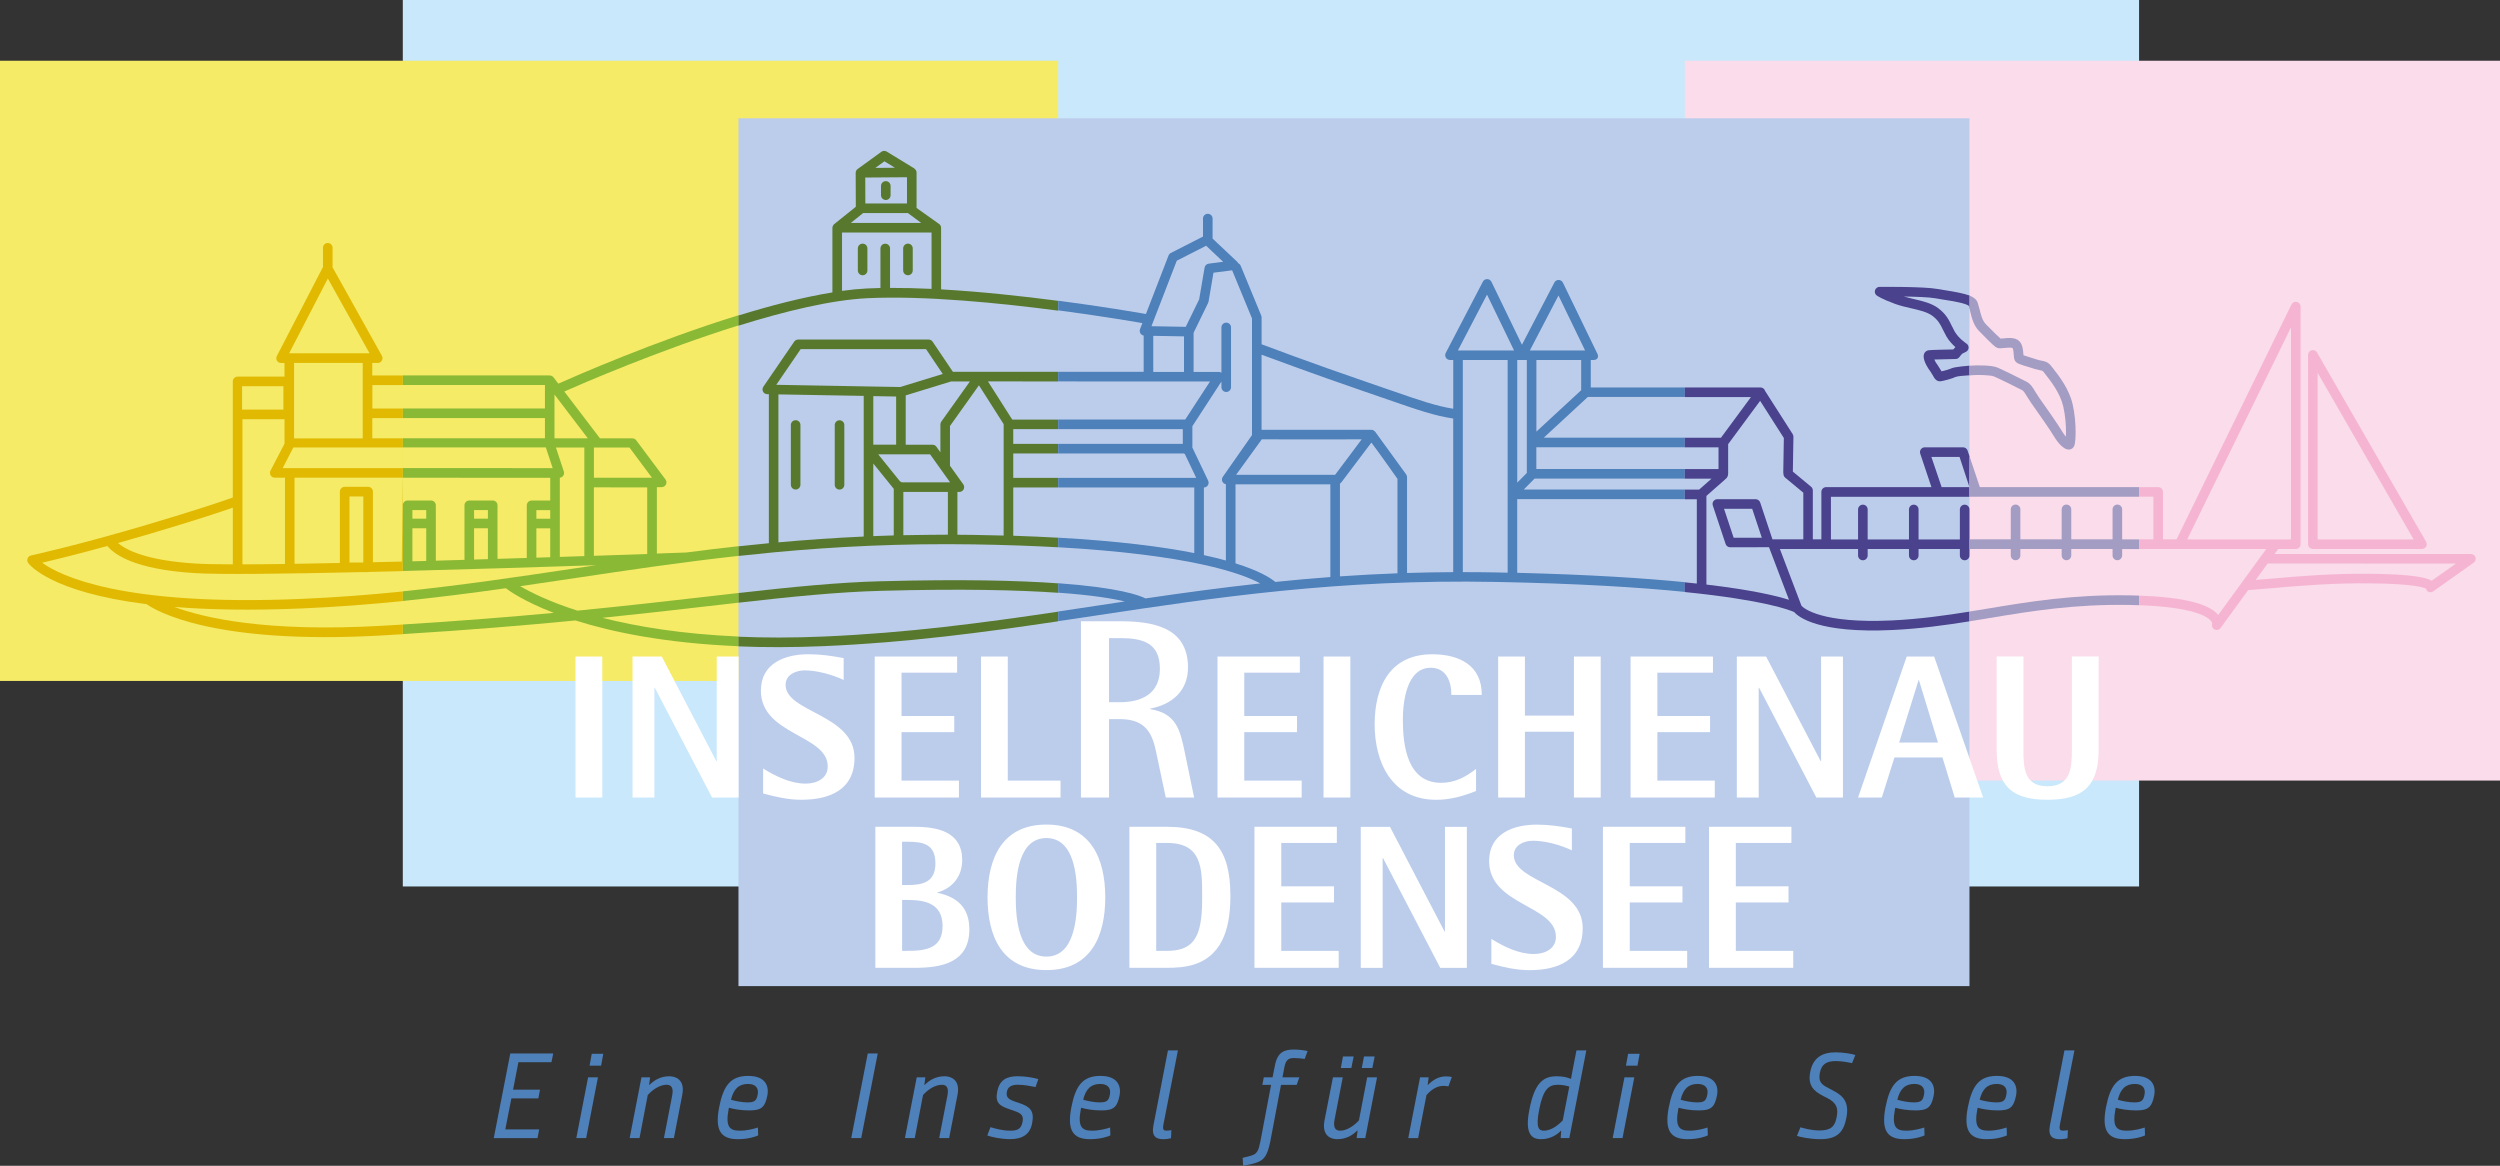 <?xml version="1.0" encoding="UTF-8"?>
<svg xmlns="http://www.w3.org/2000/svg" viewBox="0 0 782.01 364.66">
  <rect x="0" y="0" width="782.01" height="364.66" fill="#333333" stroke="none"/>
  <defs>
    <style>
      .cls-1 {
        fill: #f5b5d2;
      }

      .cls-2 {
        fill: #fff;
      }

      .cls-3 {
        fill: #e1b900;
      }

      .cls-4 {
        fill: #a39cc3;
      }

      .cls-5 {
        fill: #8ab936;
      }

      .cls-6 {
        fill: #4a428d;
      }

      .cls-7 {
        fill: #58792d;
      }

      .cls-8 {
        fill: #4e80ba;
      }

      .cls-9 {
        fill: #bccdeb;
      }

      .cls-9, .cls-10, .cls-11, .cls-12 {
        mix-blend-mode: multiply;
      }

      .cls-10 {
        fill: #c9e8fb;
      }

      .cls-11 {
        fill: #fadceb;
      }

      .cls-12 {
        fill: #f5eb67;
      }

      .cls-13 {
        isolation: isolate;
      }
    </style>
  </defs>
  <g class="cls-13">
    <g id="Logo_final" data-name="Logo final">
      <rect class="cls-10" x="126" width="543.11" height="277.29"/>
      <rect class="cls-12" y="19" width="331" height="194"/>
      <rect class="cls-11" x="527.01" y="19" width="255" height="225.16"/>
      <rect class="cls-9" x="231" y="37" width="385.06" height="271.46"/>
      <path class="cls-3" d="M116.45,117.46v-3.93h1.72c.53,0,1.01-.29,1.28-.75,.26-.46,.27-1.02,.01-1.48l-15.43-27.67v-6.12c0-.83-.67-1.5-1.5-1.5s-1.5,.67-1.5,1.5v6.01l-14.44,27.86c-.24,.47-.22,1.03,.06,1.48,.28,.45,.77,.68,1.3,.68h1.04v4.27h-14.67c-.83,0-1.5,.67-1.5,1.5v36.31c-2.6,.94-10.34,3.62-26.92,8.54-21.4,6.35-36.03,9.56-36.18,9.59-.49,.11-.9,.45-1.08,.92-.18,.47-.12,1,.17,1.41,.36,.51,6.93,9.15,37.07,12.91,2.71,1.93,20.43,12.79,73.55,9.78,2.22-.13,4.41-.25,6.57-.39v-13.37c-10.18,1.04-20.64,1.85-31.64,2.32-56.22,2.41-75.61-7.26-81.17-11.31,3.71-.87,10.89-2.62,20.4-5.24,2.08,2.59,8.4,7.31,27.2,8.48,7.84,.49,28.43,.24,52.1-.3h2.26c.14,0,.27-.03,.4-.06,3.44-.08,6.93-.17,10.45-.26v6.35s0-35.56,0-35.56l-.32,26.22c-2.98,.08-6.12,.15-9.03,.22v-22.09c0-.83-.67-1.5-1.5-1.5h-7.33c-.83,0-1.5,.67-1.5,1.5v22.32c-4.94,.1-9.71,.19-14.19,.26v-26.95h33.88s0-12.3,0-12.3h-9.55v-6.33h9.55v-3s-9.53,0-9.53,0v-7.33h9.53v7.33s0-10.33,0-10.33h-9.55Zm-21.96,72.86c10.96-.47,21.38-1.28,31.51-2.31v7.35c-2.21,.13-4.46,.27-6.74,.4-35.98,2.04-55.43-2.45-64.71-5.9,10.71,.86,23.85,1.15,39.93,.46Zm-21.66-13.79c-5.15-.01-9.23-.09-11.86-.26-15.44-.97-21.66-4.34-24.07-6.41,3.09-.87,6.37-1.81,9.85-2.84,14.98-4.44,22.71-7.04,26.08-8.23v17.74Zm36.49-21.24h4.33v20.66c-.24,0-.47,.01-.71,.02h-3.62v-20.68Zm-6.77-68.17c2.06,3.7,11.16,20.01,13.04,23.38h-25.14s10.15-19.62,12.1-23.38Zm10.91,50.01h-21.47s0-23.6,0-23.6h21.47v23.6Zm-37.74-16.33h12.93v7.33h-12.93v-7.33Zm13.42,55.62c-4.86,.07-9.34,.11-13.3,.11v-45.4h13.16v7.52s0,.08,.01,.12l-4.4,8.46c-.24,.46-.22,1.02,.05,1.47,.27,.45,.76,.72,1.28,.72h3.2v26.99Zm36.88-36.44v6.46h-37.61s3.34-6.46,3.34-6.46h34.26Z"/>
      <path class="cls-5" d="M126,139.98v6.46h0v-6.46h0Zm62.39,53.28c12.2-1.25,23.11-2.5,33.07-3.65,3.23-.37,6.51-.75,9.54-1.09v-3.03c-3.14,.36-6.53,.75-9.88,1.13-11.94,1.37-25.24,2.9-40.51,4.39-9-2.88-14.8-5.83-17.89-7.65,5.79-.84,11.59-1.7,17.46-2.58,16.37-2.45,33.14-4.95,50.82-6.9v-3.03c-5.48,.6-11.02,1.28-16.32,1.97-.35,.01-3.71,.14-9.21,.33v-20.75l1.52-.02c.56,0,1.08-.33,1.33-.84,.25-.51,.19-1.11-.15-1.56l-9.16-12.26c-.28-.38-.73-.6-1.2-.6h-10.13l-11.17-14.66c5.77-2.55,29.88-12.98,54.5-20.67v-3.18c-26.15,8.07-51.68,19.3-56.36,21.4l-1.5-1.97s-.02-.02-.03-.03c-.09-.11-.18-.2-.29-.28,0,0-.01-.01-.02-.02-.11-.08-.24-.13-.37-.18-.03,0-.06-.02-.08-.03-.13-.04-.26-.06-.4-.06,0,0,0,0,0,0,0,0-.02,0-.03,0-.04,0-.09,0-.13,.01-.05,0-.11-.02-.17-.02h-45.62v3h44.45v7.33h-44.45v-7.33h0v8.76s0,1.58,0,1.58h44.45v6.33h-44.45v2.85h44.72l2.15,6.48-46.87-.02v32.2c21.17-.54,43.59-1.25,60.44-1.81-2.24,.33-4.48,.67-6.71,1-17.94,2.68-35.56,5.3-53.73,7.17v3.02c10.83-1.11,21.68-2.5,32.2-3.99,.86,.66,5.48,4.03,15.01,7.71-13.9,1.29-29.75,2.56-47.21,3.63v3.01c20.4-1.25,38.34-2.75,53.98-4.27,11.54,3.66,28.28,7.12,51.02,8.06v-3.03c-17.78-.77-31.93-3.13-42.61-5.87Zm-55.06-17.8c-1.45,.04-2.89,.08-4.33,.12v-10.33h4.33v10.21Zm0-13.21h-4.33v-2.69h4.33v2.69Zm19.29,12.65c-1.44,.04-2.88,.09-4.33,.13v-9.78h4.33v9.65Zm0-12.65h-4.33v-2.69h4.33v2.69Zm19.49,12.05c-1.43,.05-2.87,.09-4.33,.14v-9.18h4.33v9.04Zm0-12.04h-4.33v-2.69h4.33v2.69Zm0-5.69h-5.83c-.83,0-1.5,.67-1.5,1.5v16.46c-2.99,.09-6.06,.19-9.16,.28v-16.75c0-.83-.67-1.5-1.5-1.5h-7.33c-.83,0-1.5,.67-1.5,1.5v17.06c-3.04,.09-5.9,.17-8.96,.26v-17.32c0-.83-.67-1.5-1.5-1.5h-7.33c-.83,0-1.5,.67-1.5,1.5v-8.62l46.12,.02v7.11Zm13.67-16.59h11.12s7.04,9.46,7.04,9.46h-18.16v-9.46Zm-10.67,34.22v-24.76c.42-.05,.8-.26,1.05-.6,.28-.39,.36-.89,.21-1.35l-2.48-7.51h8.89v33.73c0,.08,.01,.16,.03,.24-2.47,.08-5.04,.17-7.69,.25Zm-1.67-37.08v-13.71l10.44,13.71h-10.44Zm12.32,36.73s.01-.1,.01-.14v-21.27l16.68,.03v20.82c-4.59,.16-10.26,.36-16.7,.57Z"/>
      <path class="cls-7" d="M277.08,62.56c.83,0,1.5-.67,1.5-1.5v-2.9c0-.83-.67-1.5-1.5-1.5s-1.5,.67-1.5,1.5v2.9c0,.83,.67,1.5,1.5,1.5Zm6.93,23.54c.83,0,1.5-.67,1.5-1.5v-6.89c0-.83-.67-1.5-1.5-1.5s-1.5,.67-1.5,1.5v6.89c0,.83,.67,1.5,1.5,1.5Zm-14.18-9.89c-.83,0-1.5,.67-1.5,1.5v6.89c0,.83,.67,1.5,1.5,1.5s1.5-.67,1.5-1.5v-6.89c0-.83-.67-1.5-1.5-1.5Zm5.75,105.6c-13.71,.37-27.79,1.79-44.58,3.69v3.03c16.87-1.91,30.98-3.35,44.67-3.72,25.39-.69,43.17-.24,55.33,.62v-2.96c-12.38-.89-30.24-1.34-55.42-.65Zm-26.7-28.68c.83,0,1.5-.67,1.5-1.5v-18.69c0-.83-.67-1.5-1.5-1.5s-1.5,.67-1.5,1.5v18.69c0,.83,.67,1.5,1.5,1.5Zm82.11-18.87v-3.01s-14.36,0-14.36,0l-7.59-11.94s9.82,0,21.96,.01v-3.02h-32.93s-6.35-9.43-6.35-9.43c-.28-.41-.75-.66-1.24-.66h-40.81c-.5,0-.96,.24-1.24,.65l-9.65,14.1c-.31,.46-.35,1.04-.1,1.54,.25,.49,.75,.8,1.31,.81h.51v46.61c-3.21,.31-6.37,.63-9.5,.97v3.02c3.61-.4,7.26-.77,10.96-1.12,.02,0,.03,0,.04,0,.11,0,.22-.01,.33-.04,19.07-1.77,39.52-2.81,62.3-2.46,9.71,.15,18.55,.47,26.36,.91v-3c-4.35-.24-9.12-.46-14.04-.62v-15.1h14.04v-3h-14.04v-7.64h14.04v-3h-14.04v-4.6h14.04Zm-27.6-14.94l-8.95,12.56c-.18,.25-.28,.56-.28,.87v8.73s-1.24-1.73-1.24-1.73c-.28-.4-.74-.65-1.23-.64h-8.38v-15.43l14.17-4.35c.64,0,2.74,0,5.9,0Zm-52.94-10.1h39.22c.64,.95,3.77,5.61,5.22,7.76-2.91,.89-12.9,3.96-13.29,4.08-.44,0-33.96-.6-38.78-.69,2.08-3.04,6.95-10.16,7.63-11.15Zm29.86,14.81v15.07h-7.14v-15.19l7.14,.13Zm-10.14,43.8c-9.23,.42-18.1,1.05-26.68,1.82v-46.28l26.68,.47v43.98Zm9.4-.35c-2.15,.06-4.28,.14-6.4,.22v-22.7l6.4,7.91v14.57Zm16.92-.23s-9.4,.05-13.92,.16v-13.54h13.93v13.38Zm-14.45-16.38c-.15-.13-.32-.23-.51-.29-1.07-1.32-6.83-8.47-6.83-8.47h16.23s4.24,5.94,6.25,8.76h-15.14Zm31.9,16.65c-2.99-.08-6.08-.15-9.28-.2-1.77-.03-5.18-.05-5.18-.05v-13.39h.62c.56,0,1.08-.31,1.33-.81,.26-.5,.21-1.1-.11-1.56l-4.16-5.82s0-11.55,0-12.44c.46-.65,7.13-10.01,9.06-12.72,1.75,2.76,7.34,11.53,7.72,12.14v34.87Zm-82.96,31.64v3.03c8.13,.33,17.05,.34,26.81-.08,26.24-1.13,49.55-4.25,73.19-7.76v-3.02c-23.72,3.53-47.06,6.65-73.32,7.78-9.71,.42-18.59,.4-26.68,.05Zm31.63-46.01c.83,0,1.5-.67,1.5-1.5v-18.69c0-.83-.67-1.5-1.5-1.5s-1.5,.67-1.5,1.5v18.69c0,.83,.67,1.5,1.5,1.5Zm68.37-56.03v-3.02c-11.02-1.44-24.12-2.88-36.6-3.58v-19.26s0,0,0,0c0,0,0,0,0-.01,0-.57-.32-1.06-.79-1.31-.91-.65-5.92-4.21-6.88-4.89v-11.1c0-.24-.07-.46-.18-.66-.03-.06-.07-.1-.11-.16-.1-.14-.21-.26-.35-.36-.03-.02-.05-.07-.08-.09l-8.63-5.27c-.52-.32-1.17-.29-1.66,.07l-7.43,5.39c-.41,.3-.63,.77-.61,1.26,0,.03,0,.05,0,.08,0,0,.04,9.2,.04,10.47-.96,.77-6.75,5.42-6.75,5.42-.02,.01-.03,.03-.05,.05-.05,.04-.1,.09-.14,.14-.03,.03-.05,.06-.07,.09-.04,.06-.08,.11-.11,.18-.02,.03-.04,.06-.05,.09-.03,.07-.06,.14-.08,.22,0,.03-.02,.05-.03,.08-.02,.1-.04,.21-.04,.32v20.2c-9.15,1.48-19.33,4.11-29.4,7.22v3.19c14.4-4.5,29.03-8.06,40.37-8.6,17.88-.85,41.49,1.5,59.63,3.89Zm-54.33-46.66c.59,.36,1.65,1.01,3.29,2.01-2.7,.02-3.59,.03-6.12,.05,1.42-1.03,2.28-1.66,2.83-2.06Zm7.06,4.98v8.21h-13.02c0-2.22-.03-6.06-.03-8.11,3.31-.02,11.11-.08,13.05-.1Zm-13.72,11.21h14l4.16,3.08h-22c1.59-1.28,3.34-2.68,3.84-3.08Zm-6.6,24.33v-18.25h28v17.63c-4.45-.21-8.81-.32-12.98-.3v-12.33c0-.83-.67-1.5-1.5-1.5s-1.5,.67-1.5,1.5v12.36c-1.43,.03-2.83,.07-4.19,.14-2.48,.12-5.1,.38-7.83,.75Z"/>
      <path class="cls-8" d="M527.01,124.2v-3h-29.41v-8.59h.75c.52,0,1.06-.1,1.33-.54,.27-.44,.24-.88,.02-1.35l-10.81-22.3c-.25-.51-.76-.84-1.33-.85-.57,0-1.09,.3-1.35,.81l-10.14,19.46-9.54-19.69c-.25-.51-.76-.84-1.33-.85-.57,0-1.09,.3-1.35,.81l-11.62,22.3c-.24,.47-.22,1.02,.05,1.47,.27,.45,.76,.72,1.28,.72h1.02v15.26c-5.48-.89-10.39-2.59-19.33-5.69l-7.25-2.5c-17.58-6-33.37-11.98-33.37-11.98v-8.42c0-.19-.04-.38-.11-.56l-6.43-15.58c-.15-.37-.43-.64-.77-.79-.08-.17-.19-.34-.33-.47l-7.69-7.24v-6.26c0-.83-.67-1.5-1.5-1.5s-1.5,.67-1.5,1.5v5.63l-10.06,5.13c-.33,.17-.58,.45-.72,.8l-7.07,18.29c-3.15-.55-13.81-2.37-27.44-4.16v3.02c12.64,1.66,22.66,3.35,26.33,3.99l-.73,1.88c-.18,.46-.12,.97,.15,1.38,.23,.34,.59,.56,.98,.63v11.33h-26.74v3.02c19.44,0,45.1,.02,47.49,.02-2.07,3.18-7.74,11.89-7.74,11.89h-39.75s0,3.02,0,3.02h38.98s0,4.6,0,4.6h-38.98v3h39.37c.08,.09,.17,.18,.28,.24,.66,1.38,2.43,5.08,3.53,7.39h-43.18v3h42.57v20.53c-10.03-1.98-23.78-3.76-42.57-4.82v3c40.81,2.31,57.09,8.02,63.23,11.31-12.41,1.36-24.29,2.99-35.92,4.7-1.85-.95-8.27-3.38-27.31-4.76v2.96c10.59,.76,17.02,1.83,20.86,2.75-3.08,.46-6.15,.92-9.21,1.39-3.91,.59-7.79,1.18-11.65,1.75v3.02c4.01-.6,8.04-1.19,12.1-1.8,37.14-5.61,75.54-11.41,124.86-10.47,26.04,.5,45.22,1.72,59.05,3.12v-3.04c-12.71-1.26-29.82-2.37-52.42-2.93v-23.04h52.41s0-3.02,0-3.02c-12.3,0-45.23-.03-50.36,0,1.63-1.64,2.95-2.98,3.39-3.42h46.97v-3h-46.43v-6.8h46.43v-3h-44.09c3.8-3.51,13.09-12.1,13.77-12.73h30.33Zm-156.65-7.86h-9.61v-11.29l9.61,.17v11.12Zm-10.18-14.3c1.26-3.25,7.56-19.56,7.92-20.49,.84-.43,7.7-3.93,9.18-4.68,.89,.83,3.21,3.02,5.33,5.02-2.19,.28-4.52,.58-4.52,.58-.65,.08-1.18,.59-1.29,1.24,0,0-1.63,9.52-1.7,9.93-.16,.34-3.51,7.2-4.19,8.59-1.38-.02-7.93-.14-10.75-.19Zm23.29,73.29c-2.04-.57-4.33-1.13-6.89-1.69v-21.15c.51,0,.98-.27,1.25-.7,.27-.44,.31-.98,.08-1.45l-4.93-10.33v-6.7l9.09-13.97v1.77c0,.83,.67,1.5,1.5,1.5s1.5-.67,1.5-1.5v-18.69c0-.83-.67-1.5-1.5-1.5s-1.5,.67-1.5,1.5v14.17c-.24-.16-.52-.25-.81-.25h-7.9v-12.25l4.55-9.34c.06-.13,.11-.26,.13-.4,0,0,1.25-7.31,1.54-9.05,1.23-.16,4.41-.57,5.84-.75,.81,1.97,6.01,14.56,6.21,15.05,0,.18,0,36.5,0,36.5l-9.11,13.02c-.19,.26-.29,.57-.29,.88,0,.23,.05,.47,.16,.68,.21,.42,.62,.7,1.07,.78v23.86Zm32.67,5.17c-5.87,.44-11.6,.95-17.21,1.53-1.63-1.34-5.14-3.52-12.46-5.81v-24.71h29.67v29Zm-29.47-32c2.33-3.22,7.99-11.02,8.02-11.07,2.28,.05,31.24,0,31.24,0,0,0-7.62,10.23-8.3,11.08h-30.97Zm50.46,30.83c-6.16,.23-12.14,.55-17.99,.96v-29.01c.15-.09,.28-.2,.39-.33l9.44-12.51c2.4,3.14,7.72,10.76,8.16,11.34v29.56Zm17.45-.36c-4.92,.03-9.73,.11-14.45,.26v-29.97c0-.33-.11-.65-.31-.91l-9.64-13.27s-.03-.03-.04-.05c-.02-.03-.04-.05-.07-.07-.07-.07-.14-.13-.22-.19-.02-.02-.05-.04-.07-.05-.11-.07-.28-.18-.4-.22-.02,0-.04,0-.06-.01-.1-.03-.21-.05-.32-.05-.02,0-.03,0-.05,0h-34.33s0-23.5,0-23.5c0,0,16.3,6.1,32.4,11.6l7.23,2.49c9.37,3.25,14.39,4.99,20.32,5.89v48.06Zm17.02,.17c-1.19-.03-2.36-.05-3.58-.08-3.54-.07-7.01-.09-10.44-.09V112.61h14.02v66.52Zm-15.56-69.52c1.61-3.1,7.2-13.81,9.1-17.46,1.79,3.7,6.99,14.41,8.46,17.46h-17.56Zm21.55,38.33l-2.99,3.02v-38.35h2.99s0,35.33,0,35.33Zm17.01-25.89l-14.01,12.95v-22.39h14.01v9.43Zm-16.06-12.43s7.06-13.54,8.96-17.19c1.79,3.7,8.32,17.19,8.32,17.19h-17.28Z"/>
      <path class="cls-6" d="M587.04,92.43c.16,.11,1.66,1.14,5.78,2.64,1.59,.58,3.3,.97,4.95,1.35,2.61,.6,5.08,1.17,6.67,2.36,1.9,1.42,2.54,2.75,3.35,4.42l1.02,1.98c.81,1.41,1.92,2.57,2.85,3.4-.25,.24-.47,.46-.69,.73-2.24,.04-6.9,.13-7.69,.25-.66,.09-1.19,.52-1.43,1.14-.09,.24-.13,.5-.13,.78,0,1.74,1.59,4.06,2.09,4.67,0,0,.81,1.31,.81,1.31,.37,.71,1.05,2.04,2.56,1.79,.81-.14,3.42-.78,4.59-1.36,.56-.25,3.24-.43,4.3-.5v-3.01s-4.7,.36-5.64,.83c-.62,.31-2.14,.73-3.1,.95,0-.01-.04-.06-.04-.06l-1.15-1.84c-.43-.52-.82-1.22-1.08-1.8,1.57-.06,4.22-.12,6.68-.16,.48,0,.93-.25,1.2-.64,.3-.42,.71-.92,.87-1.03,.02,0,1.15-.57,1.15-.57,.48-.24,.8-.72,.83-1.26,0-.03,0-.05,0-.08,0-.51-.26-.99-.69-1.26-.02-.02-2.41-1.56-3.67-3.77l-.92-1.8c-.87-1.8-1.77-3.66-4.25-5.51-2.1-1.57-4.99-2.24-7.79-2.88-.99-.23-1.99-.48-2.96-.75,3.81,.06,7.99,.21,9.83,.55l2.77,.46c2.3,.36,7.09,1.11,7.78,1.98h0s.18,.68,.22,.84v-4.12c-1.73-.65-4.43-1.17-7.53-1.65l-2.68-.44c-4.02-.75-17.39-.64-17.96-.64-.65,0-1.22,.43-1.42,1.05-.05,.15-.07,.3-.07,.45,0,.48,.23,.94,.63,1.22Zm28.43,48.51c-.2-.61-.78-1.02-1.42-1.02h-11.97c-.48,0-.94,.23-1.22,.62-.28,.39-.36,.89-.21,1.35l3.51,10.48h-32.93c-.83,0-1.5,.67-1.5,1.5v14.84h-2.67v-15.3c0-.45-.2-.87-.54-1.15l-5.71-4.74,.18-10.91c0-.29-.08-.58-.24-.83l-8.66-13.55c-.02-.07-.04-.14-.07-.21-.25-.5-.77-.82-1.34-.82h-23.68v3h20.71c-2.42,3.28-8.69,11.78-9.39,12.73h-11.32v3h10.56v6.8h-10.56v3h8.37c-1.7,1.5-3.88,3.42-3.88,3.42h-4.49v3.02s3.77,0,3.77,0v26.37c-1.22-.13-2.48-.26-3.78-.39v3.04c24.95,2.52,32.87,5.65,34.23,6.26,1.38,1.59,7.68,6.71,30.77,5.62,8.51-.4,16.43-1.49,24.06-2.71v-3.04c-7.71,1.23-15.66,2.34-24.2,2.75-22.26,1.06-27.69-3.87-28.34-4.58-.15-.4-6.75-17.75-6.75-17.75h24.45v2.02c0,.83,.67,1.5,1.5,1.5s1.5-.67,1.5-1.5v-2.02h12.92v2.02c0,.83,.67,1.5,1.5,1.5s1.5-.67,1.5-1.5v-2.02h12.92v2.02c0,.83,.67,1.5,1.5,1.5s1.5-.67,1.5-1.5v-14.4c0-.83-.67-1.5-1.5-1.5s-1.5,.67-1.5,1.5v9.38h-12.92v-9.38c0-.83-.67-1.5-1.5-1.5s-1.5,.67-1.5,1.5v9.38h-12.92v-9.38c0-.83-.67-1.5-1.5-1.5s-1.5,.67-1.5,1.5v9.38h-8.49v-13.34h43.33v-3.02h-8.7l-3.2-9.44h8.81l3.09,9.44,.02-9.62-.6-1.8Zm-61.04,27.77l-3.84-11.54c-.21-.61-.78-1.02-1.42-1.02h-11.98c-.48,0-.94,.23-1.22,.62-.28,.39-.36,.89-.2,1.35l4.01,12.05c.2,.61,.78,1.02,1.42,1.02l12.15-.02,6.25,16.45c-3.81-1.21-11.46-3.07-25.83-4.77v-27.72l6.07-5.36,.29-.29c.28-.4,.41-.73,.44-1.29,0-.13,0-.84,0-.84v-8.42l10-13.55c2.27,3.55,7.07,11.07,7.42,11.62-.01,.83-.18,10.8-.18,10.81,0,.13,.02,.26,.06,.39,0,.02,0,.03,0,.05,0,.43,.18,.86,.54,1.16,0,0,4.76,3.95,5.67,4.7,0,1.04,0,10.78,0,14.59h-9.64Zm-3.33-.51h-8.81c-.47-1.42-2.17-6.55-3.01-9.05h8.81c.47,1.42,2.17,6.55,3.01,9.05Z"/>
      <path class="cls-4" d="M623.61,117.7c1.36,.56,7.55,3.59,8.92,4.34,.48,.26,.79,.76,1.4,1.78l1.41,2.19c1.64,2.27,6.35,9.04,7.26,10.64,.02,.04,2.42,4.19,4.69,3.97,.74-.07,1.35-.57,1.59-1.3,.22-.67,.38-2.21,.38-4.19,0-2.52-.25-5.75-.95-8.75-1.12-4.83-4.45-9.05-6.05-11.07l-.57-.73c-1.03-1.41-2.26-1.62-3.17-1.77l-.96-.22s-2.1-.66-2.1-.66c-.75-.23-1.88-.57-2.51-.8-.02-.21-.04-.41-.04-.41-.09-1.24-.21-2.95-1.29-4.02-1.24-1.24-3.46-1.01-5.08-.84,0,0-.49,.04-.74,.06-.6-.47-2.22-2.1-3.35-3.23l-1.24-1.25c-1.13-1.13-1.58-2.99-1.98-4.63l-.62-2.18c-.36-.96-1.22-1.63-2.55-2.16v4.06c.12,.47,.25,.99,.25,.99,.47,1.92,1.05,4.32,2.77,6.05l1.23,1.24c2.86,2.9,3.73,3.72,4.42,3.99,.55,.22,1.14,.16,2.11,.06,.62-.06,2.28-.24,2.69,.01,.24,.25,.34,1.53,.38,2.08,.07,.97,.13,1.73,.69,2.29,.48,.48,1.28,.77,4,1.58l1.93,.61,1.48,.36c.76,.13,.95,.18,1.25,.58l.64,.83c1.46,1.85,4.51,5.71,5.48,9.89,.68,2.91,.87,5.87,.87,8.05,0,.55-.01,1.02-.04,1.46-.36-.43-.73-.91-1.01-1.4-1.07-1.87-6.05-8.99-7.43-10.91l-1.26-1.97c-.7-1.19-1.31-2.21-2.54-2.88-1.31-.71-7.65-3.83-9.2-4.48-1.96-.82-7.06-.69-7.95-.6l-.75,.06v3.01l1.05-.08c1.41-.14,5.47-.05,6.5,.38Zm-1.79,72.66c-1.94,.32-3.85,.64-5.76,.94v3.04c2.07-.33,4.15-.67,6.25-1.02,13-2.15,26.44-4.38,43.67-4.09,1.01,.02,2.19,.05,3.12,.08v-3c-.94-.03-2.08-.06-3.07-.08-17.5-.3-31.08,1.95-44.21,4.13Zm-2.52-37.99l-3.23-9.64-.02,12.64h53.04v-3h-49.8Zm44.52,6.96c0-.83-.67-1.5-1.5-1.5s-1.5,.67-1.5,1.5v9.38h-12.92v-9.38c0-.83-.67-1.5-1.5-1.5s-1.5,.67-1.5,1.5v9.38h-12.92v-9.38c0-.83-.67-1.5-1.5-1.5s-1.5,.67-1.5,1.5v9.38h-12.92v3.01h12.92v2.02c0,.83,.67,1.5,1.5,1.5s1.5-.67,1.5-1.5v-2.02h12.92v2.02c0,.83,.67,1.5,1.5,1.5s1.5-.67,1.5-1.5v-2.02h12.92v2.02c0,.83,.67,1.5,1.5,1.5s1.5-.67,1.5-1.59v-1.91h5.29v-3.02h-5.29v-9.38Z"/>
      <path class="cls-1" d="M774.36,174.34c-.2-.62-.78-1.04-1.43-1.04h-61.45l1.15-1.57h5.5c.83,0,1.5-.67,1.5-1.5V95.9c0-.7-.48-1.3-1.16-1.46-.68-.16-1.38,.18-1.69,.8l-35.95,73.47h-4.24v-14.84c0-.83-.67-1.5-1.5-1.5h-5.99v3h4.49v13.34h-4.49v3.02h39.79s-12.54,17.23-15.02,20.63c-2.84-3.54-11.12-5.58-24.76-6.05v3c17.08,.61,21.39,3.58,22.46,4.89,.46,.56,.4,.9,.4,.92-.23,.7,.1,1.45,.75,1.78,.66,.33,1.46,.13,1.89-.47l8.69-11.93v.09s8-.66,8-.66c8.96-.77,18.22-1.56,30.09-1.45,13.89,.12,16.94,1.34,17.53,1.69,.07,.22,.09,.46,.26,.64,.52,.53,1.34,.6,1.94,.17l12.65-8.97c.53-.38,.76-1.06,.56-1.68Zm-90.19-5.62c1.83-3.74,27.78-56.76,32.46-66.33v66.33h-32.46Zm76.47,12.95c-1.58-.98-5.9-2.07-19.2-2.19-12.02-.11-21.35,.69-30.38,1.47l-5.48,.45,3.74-5.12s50.83,.01,58.9,.01c-3.21,2.27-6.25,4.43-7.58,5.37Zm-37.18-9.95h34.13c.54,.01,1.04-.27,1.31-.74,.27-.46,.27-1.04,0-1.5l-34.13-59.22c-.34-.59-1.03-.88-1.69-.7-.66,.18-1.11,.77-1.11,1.45v59.21c0,.82,.67,1.49,1.49,1.5Zm1.51-55.1c4.52,7.85,30.02,52.1,30.02,52.1h-30.02s0-52.1,0-52.1Z"/>
      <g>
        <path class="cls-2" d="M188.4,249.47v-44.11h-8.38v44.11h8.38Zm42.64,0v-44.11h-6.84v32.73h-.13l-17.07-32.73h-9.14v44.11h6.84v-34.33h.13l17.9,34.33h8.31Zm36.25-12.4c0-13.68-21.55-14.19-21.55-22.83,0-3.26,3.26-4.54,6.01-4.54,3.83,0,8.69,1.34,12.15,3v-6.84c-3.64-.7-7.29-1.21-11-1.21-7.35,0-14.89,2.81-14.89,11.38,0,13.94,20.91,13.75,20.91,23.72,0,3.84-3.58,5.37-6.91,5.37-4.73,0-9.4-2.3-13.3-4.73v7.8c3.9,1.09,7.87,1.98,11.96,1.98,8.76,0,16.62-3.07,16.62-13.11Zm32.67,12.4v-5.3h-17.96v-15.15h16.49v-5.05h-16.49v-13.55h17.39v-5.05h-25.77v44.11h26.34Zm31.78,0v-5.3h-16.5v-38.81h-8.37v44.11h24.87Zm41.79,0l-2.96-14.3c-1.44-6.95-2.72-12.07-10.79-13.35v-.16c6.79-1.28,11.83-5.51,11.83-12.87,0-12.78-11.27-14.46-21.42-14.46h-12.07v55.14h8.79v-24.53h3.28c7.19,0,9.99,3.28,11.35,9.83l3.12,14.7h8.87Zm-10.71-40.28c0,7.83-5.67,10.47-12.63,10.47h-3.28v-20.06h3.28c7.11,0,12.63,1.36,12.63,9.59Zm44.35,40.28v-5.3h-17.96v-15.15h16.5v-5.05h-16.5v-13.55h17.39v-5.05h-25.76v44.11h26.34Zm15.22,0v-44.11h-8.38v44.11h8.38Zm41.11-32.09c.06-9.33-7.16-12.72-15.47-12.72-13.23,0-18.03,10.1-18.03,21.93s5.31,23.59,19.25,23.59c4.41,0,8.44-1.15,12.46-2.75v-6.91c-3.26,2.56-6.65,4.35-10.93,4.35-10.55,0-11.96-11.57-11.96-19.69,0-5.56,1.15-16.3,8.7-16.3,4.86,0,6.52,4.29,6.46,8.5h9.52Zm37.21,32.09v-44.11h-8.37v18.48h-15.34v-18.48h-8.37v44.11h8.37v-20.58h15.34v20.58h8.37Zm35.68,0v-5.3h-17.96v-15.15h16.49v-5.05h-16.49v-13.55h17.39v-5.05h-25.77v44.11h26.34Zm40.09,0v-44.11h-6.84v32.73h-.13l-17.07-32.73h-9.15v44.11h6.84v-34.33h.13l17.9,34.33h8.31Zm43.86,0l-15.34-44.11h-8.57l-15.22,44.11h7.42l3.96-12.53h15.02l3.84,12.53h8.88Zm-14.13-17.2h-12.15l6.07-19.5h.13l5.95,19.5Zm50.25,2.17v-29.09h-8.37v29.09c0,5.75-.32,11.51-7.67,11.51s-7.48-6.01-7.48-11.51v-29.09h-8.38v29.09c0,11.25,4.6,15.73,15.86,15.73s16.05-4.35,16.05-15.73Z"/>
        <path class="cls-2" d="M303.21,290.66c0-6.65-3.71-10.1-9.97-11.38v-.13c4.8-1.34,7.74-5.12,7.74-10.1,0-8.83-7.61-10.42-14.83-10.42h-12.34v44.11h12.34c8.5,0,17.07-1.66,17.07-12.08Zm-10.61-20.59c0,5.75-3.77,6.78-8.7,6.78h-1.73v-13.55h1.73c5.05,0,8.7,.83,8.7,6.78Zm2.24,19.63c0,6.97-5.24,7.73-10.93,7.73h-1.73v-15.92h1.73c5.82,0,10.93,1.28,10.93,8.18Zm50.89-9.01c0-12.21-4.6-22.76-18.41-22.76s-18.41,10.55-18.41,22.76,4.54,22.76,18.41,22.76,18.41-10.55,18.41-22.76Zm-8.82,0c0,6.45-.77,18.54-9.59,18.54s-9.59-12.08-9.59-18.54,.77-18.54,9.59-18.54,9.59,12.08,9.59,18.54Zm47.95-.64c0-13.94-5.11-21.42-19.75-21.42h-11.83v44.11h11.83c2.88,0,5.95-.2,8.7-1.15,9.4-3.2,11.06-12.85,11.06-21.55Zm-8.82,0c0,2.56,0,5.11-.38,7.67-.89,6.58-3.64,9.71-10.55,9.71h-3.45v-33.75h3.45c10.8,0,10.93,7.86,10.93,16.37Zm42.71,22.7v-5.31h-17.97v-15.15h16.5v-5.05h-16.5v-13.56h17.39v-5.05h-25.77v44.11h26.34Zm40.08,0v-44.11h-6.84v32.74h-.13l-17.07-32.74h-9.14v44.11h6.84v-34.33h.13l17.9,34.33h8.31Zm36.25-12.4c0-13.68-21.55-14.2-21.55-22.82,0-3.26,3.27-4.54,6.01-4.54,3.84,0,8.69,1.34,12.15,3.01v-6.84c-3.65-.7-7.29-1.21-11-1.21-7.35,0-14.89,2.81-14.89,11.38,0,13.94,20.9,13.74,20.9,23.72,0,3.83-3.58,5.37-6.9,5.37-4.73,0-9.4-2.3-13.3-4.73v7.8c3.9,1.08,7.87,1.98,11.95,1.98,8.76,0,16.62-3.07,16.62-13.11Zm32.67,12.4v-5.31h-17.96v-15.15h16.49v-5.05h-16.49v-13.56h17.39v-5.05h-25.77v44.11h26.34Zm33.18,0v-5.31h-17.96v-15.15h16.49v-5.05h-16.49v-13.56h17.39v-5.05h-25.77v44.11h26.34Z"/>
      </g>
      <g>
        <path class="cls-8" d="M159.61,329.52h13.45l-.57,2.74h-10.33l-1.67,8.59h8.43l-.53,2.74h-8.43l-1.9,9.69h10.6l-.53,2.74h-13.68l5.17-26.48Z"/>
        <path class="cls-8" d="M183.96,337h3.08l-3.69,19h-3.08l3.69-19Zm1.14-7.37h3.61l-.68,3.72h-3.61l.68-3.72Z"/>
        <path class="cls-8" d="M200.65,337h2.7c-.04,.15-.3,2.36-.3,2.36h.11c1.48-1.48,3.46-2.7,6.23-2.7,1.9,0,4.94,1.03,4.03,5.78l-2.62,13.56h-3.12l2.58-13.3c.49-2.58-.34-3.38-1.75-3.38-2.2,0-4.52,1.63-5.89,3.23l-2.58,13.45h-3.08l3.69-19Z"/>
        <path class="cls-8" d="M234.08,336.55c5.17,0,6.54,2.96,5.96,6.08-.76,3.91-2.05,4.71-5.74,4.71-2.32,0-4.83-.38-6.27-.84,0,.04-.08,.34-.11,.42-1.03,5.47,.23,6.76,3.46,6.76,2.28,0,4.22-.53,5.7-.99l.08,2.47c-.57,.27-2.85,1.18-6.38,1.18-5.51,0-7.14-3-5.85-9.88,1.33-6.88,3.57-9.92,9.16-9.92Zm-.15,8.28c2.2,0,2.74-.65,3.08-2.47,.38-1.94-.61-3.3-3.04-3.3-2.93,0-4.52,1.67-5.32,4.94,1.37,.42,3.53,.84,5.28,.84Z"/>
        <path class="cls-8" d="M271.44,329.52h3.12l-5.17,26.48h-3.12l5.17-26.48Z"/>
        <path class="cls-8" d="M286.75,337h2.7c-.04,.15-.3,2.36-.3,2.36h.11c1.48-1.48,3.46-2.7,6.23-2.7,1.9,0,4.94,1.03,4.03,5.78l-2.62,13.56h-3.12l2.58-13.3c.49-2.58-.34-3.38-1.75-3.38-2.2,0-4.52,1.63-5.89,3.23l-2.58,13.45h-3.08l3.69-19Z"/>
        <path class="cls-8" d="M309.82,352.58c1.52,.46,3.8,1.1,6.19,1.1,2.05,0,3.38-.38,3.84-2.7,.34-1.86-.15-2.66-2.51-3.46l-1.33-.46c-3.15-1.06-4.79-1.94-4.1-5.47,.68-3.76,2.93-4.94,6.42-4.94,2.32,0,5.13,.46,6.46,.91l-.87,2.47c-1.52-.3-3.65-.72-5.55-.72-2.24,0-3.15,.84-3.42,2.2-.19,1.29-.08,2.17,2.43,3.04l1.37,.46c3.46,1.18,4.86,2.39,4.1,6.38-.65,3.46-3.08,4.94-6.88,4.94-2.93,0-5.85-.68-7.14-1.14l.99-2.62Z"/>
        <path class="cls-8" d="M344.25,336.55c5.17,0,6.53,2.96,5.96,6.08-.76,3.91-2.05,4.71-5.74,4.71-2.32,0-4.83-.38-6.27-.84,0,.04-.08,.34-.11,.42-1.03,5.47,.23,6.76,3.46,6.76,2.28,0,4.22-.53,5.7-.99l.08,2.47c-.57,.27-2.85,1.18-6.38,1.18-5.51,0-7.14-3-5.85-9.88,1.33-6.88,3.57-9.92,9.16-9.92Zm-.15,8.28c2.2,0,2.74-.65,3.08-2.47,.38-1.94-.61-3.3-3.04-3.3-2.93,0-4.52,1.67-5.32,4.94,1.37,.42,3.53,.84,5.28,.84Z"/>
        <path class="cls-8" d="M366.29,356.04c-.57,.15-1.29,.3-2.47,.3-2.05,0-3.76-.76-3-4.45l4.52-23.33h3.12l-4.52,23.1c-.38,1.86,.15,2.01,.99,2.01,.68,0,1.44-.15,1.48-.15l-.11,2.51Z"/>
        <path class="cls-8" d="M388.71,362.16c.87-.23,1.94-.42,2.47-.61,2.09-.57,2.47-1.56,3.08-4.52l3.34-17.67h-2.74l.46-2.36h2.74l.72-3.61c.8-4.33,2.96-5.09,5.96-5.09,1.56,0,3.31,.23,4.29,.46l-.91,2.47c-.87-.11-2.13-.27-3.27-.27-1.6,0-2.58,.34-3.08,2.81l-.61,3.23h5.28l-.84,2.36h-4.9l-3.34,17.67c-1.03,5.02-2.13,6.27-6.08,7.14-.8,.19-1.56,.34-2.43,.49l-.15-2.51Z"/>
        <path class="cls-8" d="M420.02,337l-2.58,13.3c-.46,2.55,.34,3.38,1.79,3.38,2.17,0,4.45-1.67,5.85-3.23l2.58-13.45h3.08l-3.68,19h-2.7c.04-.15,.3-2.36,.3-2.36h-.11c-1.48,1.48-3.46,2.7-6.27,2.7-1.94,0-4.86-1.03-3.99-5.78l2.66-13.56h3.08Zm-.61-2.93l.68-3.61h3.34l-.72,3.61h-3.31Zm6.57,0l.68-3.61h3.34l-.72,3.61h-3.31Z"/>
        <path class="cls-8" d="M444.18,337h2.7c0,.15-.3,2.36-.3,2.36h.11c1.33-1.41,3.27-2.66,5.51-2.66,.72,0,1.63,.08,1.94,.19l-1.06,2.93c-.46-.08-1.03-.15-1.63-.15-2.09,0-3.91,1.33-5.24,2.89l-2.62,13.45h-3.08l3.69-19Z"/>
        <path class="cls-8" d="M486.93,336.66c2.01,0,3.46,.38,4.41,.8h.08s.23-1.37,.61-3.31l1.1-5.58h3.08l-5.32,27.43h-2.7c0-.08,.15-2.28,.15-2.28h-.11c-1.29,1.33-3.38,2.62-6.19,2.62-3,0-5.13-1.71-3.65-9.19,1.63-8.51,4.37-10.49,8.55-10.49Zm3.95,3.23c-.91-.3-2.24-.57-3.53-.57-2.81,0-4.63,1.22-5.89,7.79-1.14,5.78-.08,6.57,1.48,6.57,2.24,0,4.45-1.67,5.89-3.23l2.05-10.56Z"/>
        <path class="cls-8" d="M508.14,337h3.08l-3.69,19h-3.08l3.69-19Zm1.14-7.37h3.61l-.68,3.72h-3.61l.68-3.72Z"/>
        <path class="cls-8" d="M531.13,336.55c5.17,0,6.54,2.96,5.96,6.08-.76,3.91-2.05,4.71-5.74,4.71-2.32,0-4.83-.38-6.27-.84,0,.04-.08,.34-.11,.42-1.03,5.47,.23,6.76,3.46,6.76,2.28,0,4.22-.53,5.7-.99l.08,2.47c-.57,.27-2.85,1.18-6.38,1.18-5.51,0-7.14-3-5.85-9.88,1.33-6.88,3.57-9.92,9.16-9.92Zm-.15,8.28c2.2,0,2.74-.65,3.08-2.47,.38-1.94-.61-3.3-3.04-3.3-2.93,0-4.52,1.67-5.32,4.94,1.37,.42,3.53,.84,5.28,.84Z"/>
        <path class="cls-8" d="M563.2,352.62c.95,.27,3.23,.99,6,.99,3.42,0,4.79-1.18,5.32-4.22,.49-2.54,.15-4.33-2.89-5.89l-1.29-.65c-3.23-1.67-4.9-3.46-4.07-7.64s3.53-6.04,7.9-6.04c2.58,0,5.28,.53,6.19,.84l-1.03,2.55c-1.37-.3-3.34-.65-5.09-.65-2.81,0-4.45,.91-4.98,3.69-.53,2.73,.46,3.65,2.74,4.79l1.29,.68c3.42,1.75,5.21,3.8,4.26,8.62-.84,4.41-2.85,6.65-8.09,6.65-3.57,0-6.57-.76-7.37-1.03l1.1-2.7Z"/>
        <path class="cls-8" d="M598.92,336.55c5.17,0,6.54,2.96,5.96,6.08-.76,3.91-2.05,4.71-5.74,4.71-2.32,0-4.83-.38-6.27-.84,0,.04-.08,.34-.11,.42-1.03,5.47,.23,6.76,3.46,6.76,2.28,0,4.22-.53,5.7-.99l.08,2.47c-.57,.27-2.85,1.18-6.38,1.18-5.51,0-7.14-3-5.85-9.88,1.33-6.88,3.57-9.92,9.16-9.92Zm-.15,8.28c2.2,0,2.74-.65,3.08-2.47,.38-1.94-.61-3.3-3.04-3.3-2.93,0-4.52,1.67-5.32,4.94,1.37,.42,3.53,.84,5.28,.84Z"/>
        <path class="cls-8" d="M624.68,336.55c5.17,0,6.54,2.96,5.96,6.08-.76,3.91-2.05,4.71-5.74,4.71-2.32,0-4.83-.38-6.27-.84,0,.04-.08,.34-.11,.42-1.03,5.47,.23,6.76,3.46,6.76,2.28,0,4.22-.53,5.7-.99l.08,2.47c-.57,.27-2.85,1.18-6.38,1.18-5.51,0-7.14-3-5.85-9.88,1.33-6.88,3.57-9.92,9.16-9.92Zm-.15,8.28c2.2,0,2.74-.65,3.08-2.47,.38-1.94-.61-3.3-3.04-3.3-2.93,0-4.52,1.67-5.32,4.94,1.37,.42,3.53,.84,5.28,.84Z"/>
        <path class="cls-8" d="M646.72,356.04c-.57,.15-1.29,.3-2.47,.3-2.05,0-3.76-.76-3-4.45l4.52-23.33h3.12l-4.52,23.1c-.38,1.86,.15,2.01,.99,2.01,.68,0,1.44-.15,1.48-.15l-.11,2.51Z"/>
        <path class="cls-8" d="M667.89,336.55c5.17,0,6.53,2.96,5.96,6.08-.76,3.91-2.05,4.71-5.74,4.71-2.32,0-4.83-.38-6.27-.84,0,.04-.08,.34-.11,.42-1.03,5.47,.23,6.76,3.46,6.76,2.28,0,4.22-.53,5.7-.99l.08,2.47c-.57,.27-2.85,1.18-6.38,1.18-5.51,0-7.14-3-5.85-9.88,1.33-6.88,3.57-9.92,9.16-9.92Zm-.15,8.28c2.2,0,2.74-.65,3.08-2.47,.38-1.94-.61-3.3-3.04-3.3-2.93,0-4.52,1.67-5.32,4.94,1.37,.42,3.53,.84,5.28,.84Z"/>
      </g>
    </g>
  </g>
</svg>